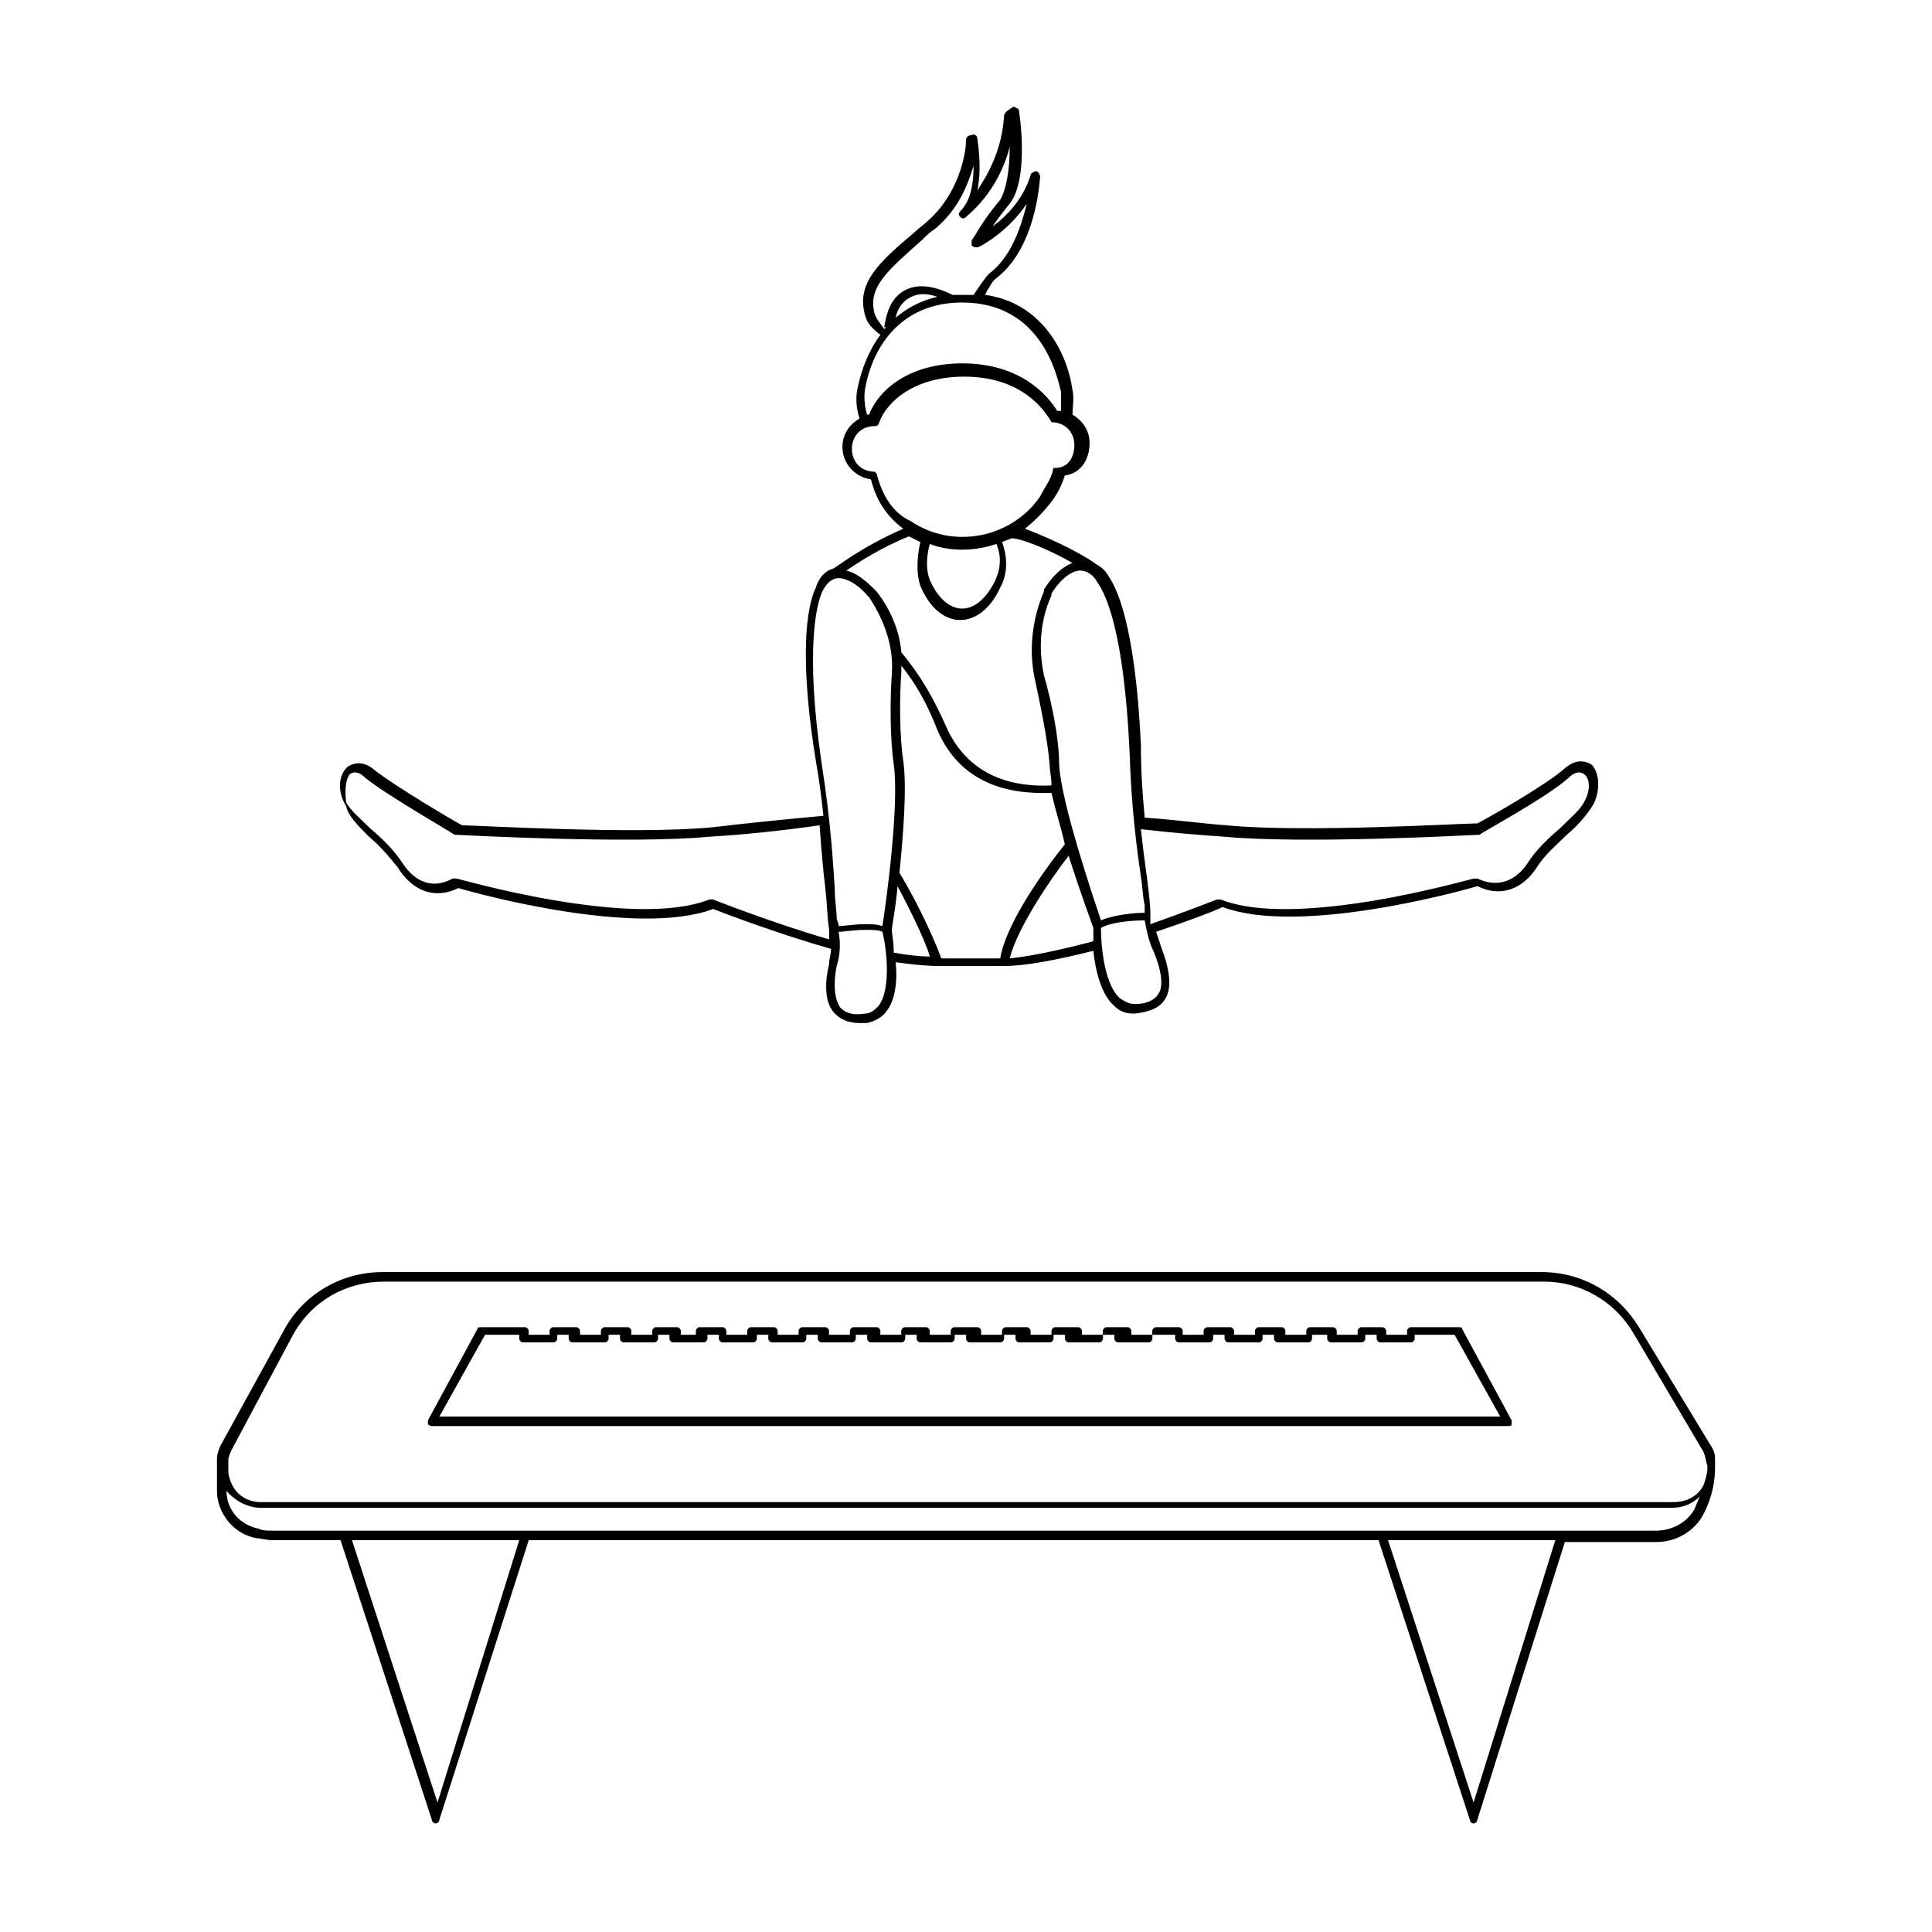 <?xml version="1.0" encoding="UTF-8"?>
<!-- Uploaded to: SVG Repo, www.svgrepo.com, Generator: SVG Repo Mixer Tools -->
<svg fill="#000000" width="800px" height="800px" version="1.1" viewBox="144 144 512 512" xmlns="http://www.w3.org/2000/svg">
 <g>
  <path d="m241.8 365.74c3.023 2.519 5.543 5.543 7.559 8.062 4.031 6.551 10.078 8.566 16.121 5.543 5.039 1.512 47.359 13.098 67.512 5.543 2.519 1.008 17.129 6.551 31.234 10.578 0 1.512-0.504 2.519-0.504 4.031-1.008 4.031-1.512 10.078 1.512 13.098 1.512 1.512 3.527 2.519 6.551 2.519h2.016c2.016-0.504 4.031-1.512 5.039-3.023 2.519-3.023 3.023-8.566 2.519-13.098 3.527 0.504 8.062 1.008 11.082 1.008h17.633c5.543 0 13.602-1.512 23.68-4.031 0.504 5.039 2.016 11.586 5.543 14.609 1.512 1.512 3.023 2.016 5.039 2.016h0.504c4.031-0.504 6.551-1.512 8.062-4.031 2.016-3.527 0.504-9.07-1.008-13.098-0.504-1.512-1.008-3.023-1.512-4.535 7.559-2.519 15.617-5.543 17.633-6.551 20.152 7.559 62.473-4.031 67.512-5.543 6.047 3.023 12.09 1.008 16.121-5.543 2.016-3.023 5.039-5.543 7.559-8.062 3.023-2.519 5.543-5.543 7.055-8.062 2.016-4.031 1.512-8.566-0.504-10.578-1.008-0.504-3.527-2.016-7.055 1.008-5.039 4.535-21.16 13.602-23.176 14.609-4.031 0-45.848 2.519-66.504 0.504-7.055-0.504-13.602-1.512-21.664-2.016-0.504-5.543-1.008-11.586-1.008-19.145-1.008-22.168-4.031-38.289-8.566-44.84 0 0-1.008-2.016-3.023-3.023-5.543-4.031-15.113-8.062-19.145-9.574 2.519-2.016 4.535-4.031 6.551-6.551s3.023-4.535 4.031-7.559c4.031-0.504 6.551-4.031 6.551-8.566 0-3.527-2.016-6.047-4.535-7.559 0-1.512 0.504-4.535 0-6.551-1.512-10.578-8.566-23.176-23.176-25.191 1.008-2.016 2.016-3.527 2.519-4.031 9.574-7.055 11.586-21.16 12.09-27.207 0-0.504-0.504-1.512-1.008-1.512s-1.512 0.504-1.512 1.008c-2.016 6.551-6.551 11.082-10.078 13.602 1.008-1.512 2.519-3.527 4.535-6.047 4.031-5.039 3.527-17.129 2.519-24.184 0-1.008-0.504-1.008-1.512-1.512-1.512 1.031-2.519 1.535-2.519 2.543-0.504 8.566-4.031 15.113-7.055 19.648 1.008-5.039 0.504-10.078 0-13.602 0-1.008-1.008-1.512-1.512-1.008-1.008 0-1.512 0.504-1.512 1.512 0.004 3.523-2.012 14.105-10.074 21.156-1.008 1.008-2.519 2.016-3.527 3.023-9.574 8.062-15.617 13.602-13.098 22.168 0.504 2.016 2.016 3.527 4.031 5.039-3.023 4.031-5.039 9.07-6.047 14.105-0.504 2.016-0.504 5.039 0.504 8.062-2.519 1.512-4.535 4.031-4.535 7.559 0 4.535 3.527 8.062 7.559 8.566 1.512 6.047 4.535 10.078 8.566 13.098-11.586 5.039-18.137 10.578-18.641 10.578-3.527 1.008-4.535 5.039-4.535 5.039-3.527 7.559-3.527 24.184 0 45.848 1.008 5.543 1.512 10.078 2.016 14.609-11.082 1.008-20.656 2.016-29.223 3.023-20.656 2.016-62.473-0.504-66.504-0.504-2.016-1.008-18.137-10.578-23.176-14.609-3.527-3.023-6.047-1.512-7.055-1.008-2.519 2.016-3.023 6.551-0.504 10.578 0.508 2.519 3.027 5.035 6.047 8.059zm135.02 44.84c-1.008 1.008-2.016 2.016-3.527 2.016-3.023 0.504-5.039 0-6.551-1.512-1.512-2.016-2.016-6.047-1.008-11.082 1.008-3.023 1.008-6.551 0.504-9.07 1.512 0 4.031-0.504 7.055-0.504 2.016 0 3.527 0 4.535 0.504 1.008 3.527 2.519 15.113-1.008 19.648zm49.371-42.824c-6.047 7.559-15.617 21.16-17.129 30.23h-15.617c-1.008-3.023-5.543-13.602-11.082-22.672 1.008-10.078 2.016-22.672 1.008-29.727-1.008-6.551-1.008-16.625-0.504-23.68v-1.512c4.031 5.039 7.055 10.578 9.574 17.129 6.047 14.105 18.641 16.625 27.711 16.625h2.519c1 4.539 2.512 9.07 3.519 13.605zm-45.844 22.672c0-1.008 1.008-5.543 1.512-11.586 4.031 7.559 7.559 15.113 8.566 18.641-3.023 0-6.551-0.504-9.574-1.008 0-3.023-0.504-5.039-0.504-6.047zm31.234 7.559c2.016-8.062 10.578-20.656 15.617-27.207 3.023 9.574 6.047 17.633 6.551 19.145v3.527c-9.574 2.519-17.129 4.031-22.168 4.535zm39.297 9.57c-1.008 1.512-3.023 2.519-6.047 2.519-1.512 0-2.519-0.504-4.031-1.512-4.535-4.031-5.039-15.617-5.039-18.641 2.519-1.512 8.062-2.016 11.586-2.016 0.504 2.519 1.008 5.543 2.519 8.566 2.019 5.039 2.523 9.066 1.012 11.082zm17.633-41.816c21.664 2.016 66.504-0.504 67.008-0.504h0.504c0.504-0.504 18.137-10.078 23.68-15.113 1.008-1.008 2.519-2.016 4.031-1.008 1.512 1.008 2.016 4.031 0 7.559-1.008 2.016-4.031 4.535-6.551 7.055-3.023 2.519-6.047 5.543-8.062 8.566-2.519 4.031-7.055 7.559-13.602 4.535h-1.008c-0.504 0-46.855 13.602-67.008 5.543h-1.008s-9.07 3.527-17.633 6.551v-1.512-0.504-0.504c0-3.023-0.504-6.551-1.008-10.578-0.504-3.527-1.008-7.559-1.512-12.09 8.566 0.996 15.117 1.5 22.168 2.004zm-25.191-23.176c0.504 16.121 2.016 26.703 3.023 33.754 0.504 3.023 0.504 5.543 1.008 7.559v2.016c-2.519 0-8.062 0.504-11.586 2.016-2.016-6.047-10.578-31.234-11.082-41.312 0-7.055-2.016-16.625-4.031-23.68-1.512-7.055-1.008-14.609 2.016-21.16v-0.504c2.519-4.031 5.543-6.047 7.559-6.047 3.023 0 4.535 3.023 4.535 3.023 2.516 3.527 7.051 13.605 8.559 44.336zm-15.113-49.371c-2.519 1.008-5.039 3.023-7.559 7.055v0.504c-3.023 7.055-4.031 15.113-2.519 22.672 1.512 7.055 3.527 16.625 4.031 23.176 0 1.512 0.504 3.527 0.504 5.543-9.574 0.504-21.664-2.016-27.711-15.113-3.527-8.062-7.055-14.105-12.09-20.152-0.504-6.047-3.023-11.586-6.551-16.121l-0.504-0.504c-2.519-2.519-5.039-4.535-7.559-5.039 3.023-2.016 9.07-6.047 16.625-9.07 1.008 0.504 2.016 1.008 3.023 1.512-1.008 4.535-1.008 8.566 0 11.586 2.519 6.047 6.551 9.07 10.578 9.07 4.031 0 8.062-3.023 10.578-8.566 2.016-3.527 2.016-8.062 0.504-12.09 1.008-0.504 1.512-0.504 2.519-1.008 2.527-0.004 10.086 3.019 16.129 6.547zm-20.152-5.039c1.512 3.527 1.008 7.055-0.504 10.078-1.512 3.023-4.535 7.055-8.566 7.055s-7.055-4.031-8.566-7.559c-1.008-2.519-1.008-6.047 0-9.574 2.519 1.008 5.543 1.512 8.566 1.512 3.027 0 6.047-0.504 9.07-1.512zm-32.242-60.961c-2.016-7.055 3.527-11.586 12.594-19.648 1.008-1.008 2.016-2.016 3.527-3.023 6.047-5.039 8.566-11.586 10.078-16.625 0 4.031-0.504 9.07-3.527 12.09-0.504 0.504-0.504 1.008 0 1.512 0.504 0.504 1.008 0.504 1.512 0s8.566-6.551 11.586-18.641c0 6.551-1.008 11.586-2.519 14.105-5.543 6.551-7.055 10.578-7.559 10.578v1.512c0.504 0.504 1.008 0.504 1.512 0.504 0.504 0 8.062-4.031 13.098-11.586-1.512 6.047-4.031 14.105-10.078 18.641-1.008 1.008-3.023 4.031-4.031 5.543h-3.023-2.016-0.504c-2.016-1.008-6.551-3.023-10.578-2.016-6.047 1.512-7.055 7.559-7.559 10.578h0.504l-0.504 0.504c-1-1.508-2.008-2.516-2.512-4.027zm16.625-4.535c-4.535 1.008-8.062 3.023-11.082 5.543 0.504-2.519 2.016-5.039 5.543-6.047 2.012-0.504 4.027 0 5.539 0.504zm-19.145 24.184c2.016-11.082 9.574-22.672 25.695-22.672 21.16 0 25.191 19.648 26.199 23.68v5.039h-1.008c-2.519-4.031-9.574-12.594-25.191-12.594-14.105 0-22.168 7.055-24.688 13.602h-0.504c-0.504-1.512-1.008-4.535-0.504-7.055zm3.023 22.672v0 0c-0.504-0.504-0.504-0.504-0.504-0.504-3.527 0-6.047-2.519-6.047-6.047 0-3.527 2.519-6.047 6.047-6.047h0.504l0.504-0.504c2.016-6.047 9.574-12.594 22.672-12.594 15.113 0 21.16 8.566 23.176 12.09 3.527 0 6.047 2.519 6.047 6.047 0 3.023-1.512 6.047-5.039 6.047h-0.504c-0.504 3.023-2.016 4.535-3.527 7.559-7.559 11.082-23.176 14.105-34.258 6.551-4.535-2.016-7.559-6.551-9.07-12.598zm-14.609 31.738s1.512-4.031 4.535-4.031c2.016 0 5.039 1.512 7.559 4.535l0.504 0.504c4.031 6.047 6.551 13.098 6.047 20.152-0.504 7.055-0.504 17.129 0.504 24.184 1.512 10.578-2.016 36.777-3.023 42.824-1.512-0.504-3.023-0.504-4.535-0.504-3.023 0-5.543 0.504-7.055 0.504 0-1.008-0.504-1.512-0.504-2.016 0-2.016-0.504-4.535-0.504-7.559-0.504-7.559-1.008-17.633-3.527-33.754-4.535-31.234-1.008-42.32 0-44.84zm-124.95 47.863c1.512-1.008 3.023 0 4.031 1.008 5.543 4.535 23.176 14.609 23.68 15.113h0.504c0.504 0 45.848 2.519 67.008 0.504 8.566-0.504 18.641-1.512 29.223-3.023 0.504 7.055 1.008 12.594 1.512 16.625 0.504 4.535 0.504 7.559 1.008 11.082v0.504 2.016c-15.617-4.535-30.73-10.578-30.73-10.578h-1.008c-20.152 8.062-66.504-5.543-67.008-5.543h-1.008c-6.551 3.527-11.082-0.504-13.602-4.535-2.016-3.023-5.039-6.047-8.062-8.566-2.519-2.519-5.543-5.039-6.551-7.055-0.508-3.519-0.004-6.543 1.004-7.551z"/>
  <path d="m598.5 532v-1.008-0.504c0-1.512-0.504-2.519-1.512-4.031l-18.641-30.73c-5.543-9.07-15.113-14.609-25.695-14.609h-307.32c-11.082 0-21.16 6.047-26.199 15.617l-16.625 30.23c-0.504 1.008-1.008 2.519-1.008 3.527v0.504 2.519 5.543c0 6.047 4.535 11.586 10.578 12.594 1.008 0 2.519 0.504 4.031 0.504h18.137l24.184 74.059c0 0.504 0.504 1.008 1.008 1.008s1.008-0.504 1.008-1.008l23.68-74.062h225.2l24.184 74.059c0 0.504 0.504 1.008 1.008 1.008s1.008-0.504 1.008-1.008l23.176-73.555h24.184c5.039 0 9.574-2.519 12.09-6.551 2.016-3.527 3.527-8.062 3.527-13.098v-1.008zm-376.85-34.258c5.039-9.07 14.105-14.105 24.184-14.105h307.32c9.574 0 18.641 5.039 23.68 13.602l18.137 30.73c1.008 1.512 1.008 3.023 1.512 4.535v0.504c0 1.512-0.504 3.023-1.008 4.535-1.512 3.023-4.535 4.535-8.062 4.535h-374.33c-3.023 0-6.047-1.512-7.559-4.535-0.504-1.008-1.008-2.519-1.008-3.527v-3.023c0-1.008 0.504-2.016 1.008-3.023zm38.293 123.94-22.672-69.527h44.336zm274.57 0-22.672-69.527h44.336zm48.367-72.047h-366.77c-1.512 0-2.519 0-3.527-0.504-5.039-1.008-8.566-5.039-8.566-10.078 2.016 2.519 5.543 4.535 9.07 4.535h373.83c3.023 0 5.543-1.008 7.559-3.023-0.504 1.008-1.008 2.519-1.512 3.527-2.019 3.527-6.051 5.543-10.078 5.543z"/>
  <path d="m258.43 521.92h285.16c0.504 0 1.008 0 1.008-0.504v-1.008l-13.098-24.184c0-0.504-0.504-0.504-1.008-0.504h-12.594c-0.504 0-1.008 0.504-1.008 1.008v1.008h-5.543v-1.008c0-0.504-0.504-1.008-1.008-1.008h-5.543c-0.504 0-1.008 0.504-1.008 1.008v1.008h-5.543v-1.008c0-0.504-0.504-1.008-1.008-1.008h-5.039-0.504-0.504c-0.504 0-1.008 0.504-1.008 1.008v1.008h-5.543v-1.008c0-0.504-0.504-1.008-1.008-1.008h-0.504-0.504-5.039c-0.504 0-1.008 0.504-1.008 1.008v1.008h-5.543v-1.008c0-0.504-0.504-1.008-1.008-1.008h-5.039-0.504-0.504c-0.504 0-1.008 0.504-1.008 1.008v1.008h-5.543v-1.008c0-0.504-0.504-1.008-1.008-1.008h-5.039-0.504-0.504c-0.504 0-1.008 0.504-1.008 1.008v1.008h-5.543v-1.008c0-0.504-0.504-1.008-1.008-1.008h-4.535-0.504-0.504c-0.504 0-1.008 0.504-1.008 1.008v1.008h-5.543v-1.008c0-0.504-0.504-1.008-1.008-1.008h-5.039-0.504-0.504c-0.504 0-1.008 0.504-1.008 1.008v1.008h-5.543v-1.008c0-0.504-0.504-1.008-1.008-1.008h-5.543c-0.504 0-1.008 0.504-1.008 1.008v1.008h-5.543v-1.008c0-0.504-0.504-1.008-1.008-1.008h-5.039-0.504-0.504c-0.504 0-1.008 0.504-1.008 1.008v1.008h-5.543v-1.008c0-0.504-0.504-1.008-1.008-1.008h-4.535-0.504-0.504c-0.504 0-1.008 0.504-1.008 1.008v1.008h-5.543v-1.008c0-0.504-0.504-1.008-1.008-1.008h-5.039-0.504-0.504c-0.504 0-1.008 0.504-1.008 1.008v1.008h-5.543v-1.008c0-0.504-0.504-1.008-1.008-1.008h-0.504-0.504-4.031-0.504-0.504c-0.504 0-1.008 0.504-1.008 1.008v1.008h-5.543v-1.008c0-0.504-0.504-1.008-1.008-1.008h-5.039-0.504-0.504c-0.504 0-1.008 0.504-1.008 1.008v1.008h-5.543v-1.008c0-0.504-0.504-1.008-1.008-1.008h-0.504-0.504-4.031-0.504-0.504c-0.504 0-1.008 0.504-1.008 1.008v1.008h-4v-1.008c0-0.504-0.504-1.008-1.008-1.008h-4.535-0.504-0.504c-0.504 0-1.008 0.504-1.008 1.008v1.008h-5.543v-1.008c0-0.504-0.504-1.008-1.008-1.008h-0.504-0.504-4.031-0.504-0.504c-0.504 0-1.008 0.504-1.008 1.008v1.008h-5.543v-1.008c0-0.504-0.504-1.008-1.008-1.008h-0.504-0.504-4.031-0.504-0.504c-0.504 0-1.008 0.504-1.008 1.008v1.008h-5.535v-1.008c0-0.504-0.504-1.008-1.008-1.008h-0.504-0.504-10.578c-0.504 0-1.008 0-1.008 0.504l-13.098 24.184v1.008c0.504 0.504 1.008 0.504 1.008 0.504zm14.105-24.184h9.07v1.008c0 0.504 0.504 1.008 1.008 1.008h8.062c0.504 0 1.008-0.504 1.008-1.008v-1.008h3.023v1.008c0 0.504 0.504 1.008 1.008 1.008h8.559c0.504 0 1.008-0.504 1.008-1.008v-1.008h3.023v1.008c0 0.504 0.504 1.008 1.008 1.008h8.062c0.504 0 1.008-0.504 1.008-1.008v-1.008h3.023v1.008c0 0.504 0.504 1.008 1.008 1.008h8.062c0.504 0 1.008-0.504 1.008-1.008v-1.008h3.023v1.008c0 0.504 0.504 1.008 1.008 1.008h8.062c0.504 0 1.008-0.504 1.008-1.008v-1.008h3.023v1.008c0 0.504 0.504 1.008 1.008 1.008h8.062c0.504 0 1.008-0.504 1.008-1.008v-1.008h3.023v1.008c0 0.504 0.504 1.008 1.008 1.008h8.062c0.504 0 1.008-0.504 1.008-1.008v-1.008h3.023v1.008c0 0.504 0.504 1.008 1.008 1.008h8.062c0.504 0 1.008-0.504 1.008-1.008v-1.008h3.023v1.008c0 0.504 0.504 1.008 1.008 1.008h8.062c0.504 0 1.008-0.504 1.008-1.008v-1.008h3.023v1.008c0 0.504 0.504 1.008 1.008 1.008h8.062c0.504 0 1.008-0.504 1.008-1.008v-1.008h3.023v1.008c0 0.504 0.504 1.008 1.008 1.008h8.062c0.504 0 1.008-0.504 1.008-1.008v-1.008h3.023v1.008c0 0.504 0.504 1.008 1.008 1.008h8.062c0.504 0 1.008-0.504 1.008-1.008v-1.008h3.023v1.008c0 0.504 0.504 1.008 1.008 1.008h8.062c0.504 0 1.008-0.504 1.008-1.008v-1.008h6.019v1.008c0 0.504 0.504 1.008 1.008 1.008h8.062c0.504 0 1.008-0.504 1.008-1.008v-1.008h3.023v1.008c0 0.504 0.504 1.008 1.008 1.008h8.062c0.504 0 1.008-0.504 1.008-1.008v-1.008h3.023v1.008c0 0.504 0.504 1.008 1.008 1.008h8.062c0.504 0 1.008-0.504 1.008-1.008v-1.008h4.023v1.008c0 0.504 0.504 1.008 1.008 1.008h8.062c0.504 0 1.008-0.504 1.008-1.008v-1.008h3.023v1.008c0 0.504 0.504 1.008 1.008 1.008h8.062c0.504 0 1.008-0.504 1.008-1.008v-1.008h10.578l12.09 21.664h-281.13z"/>
 </g>
</svg>